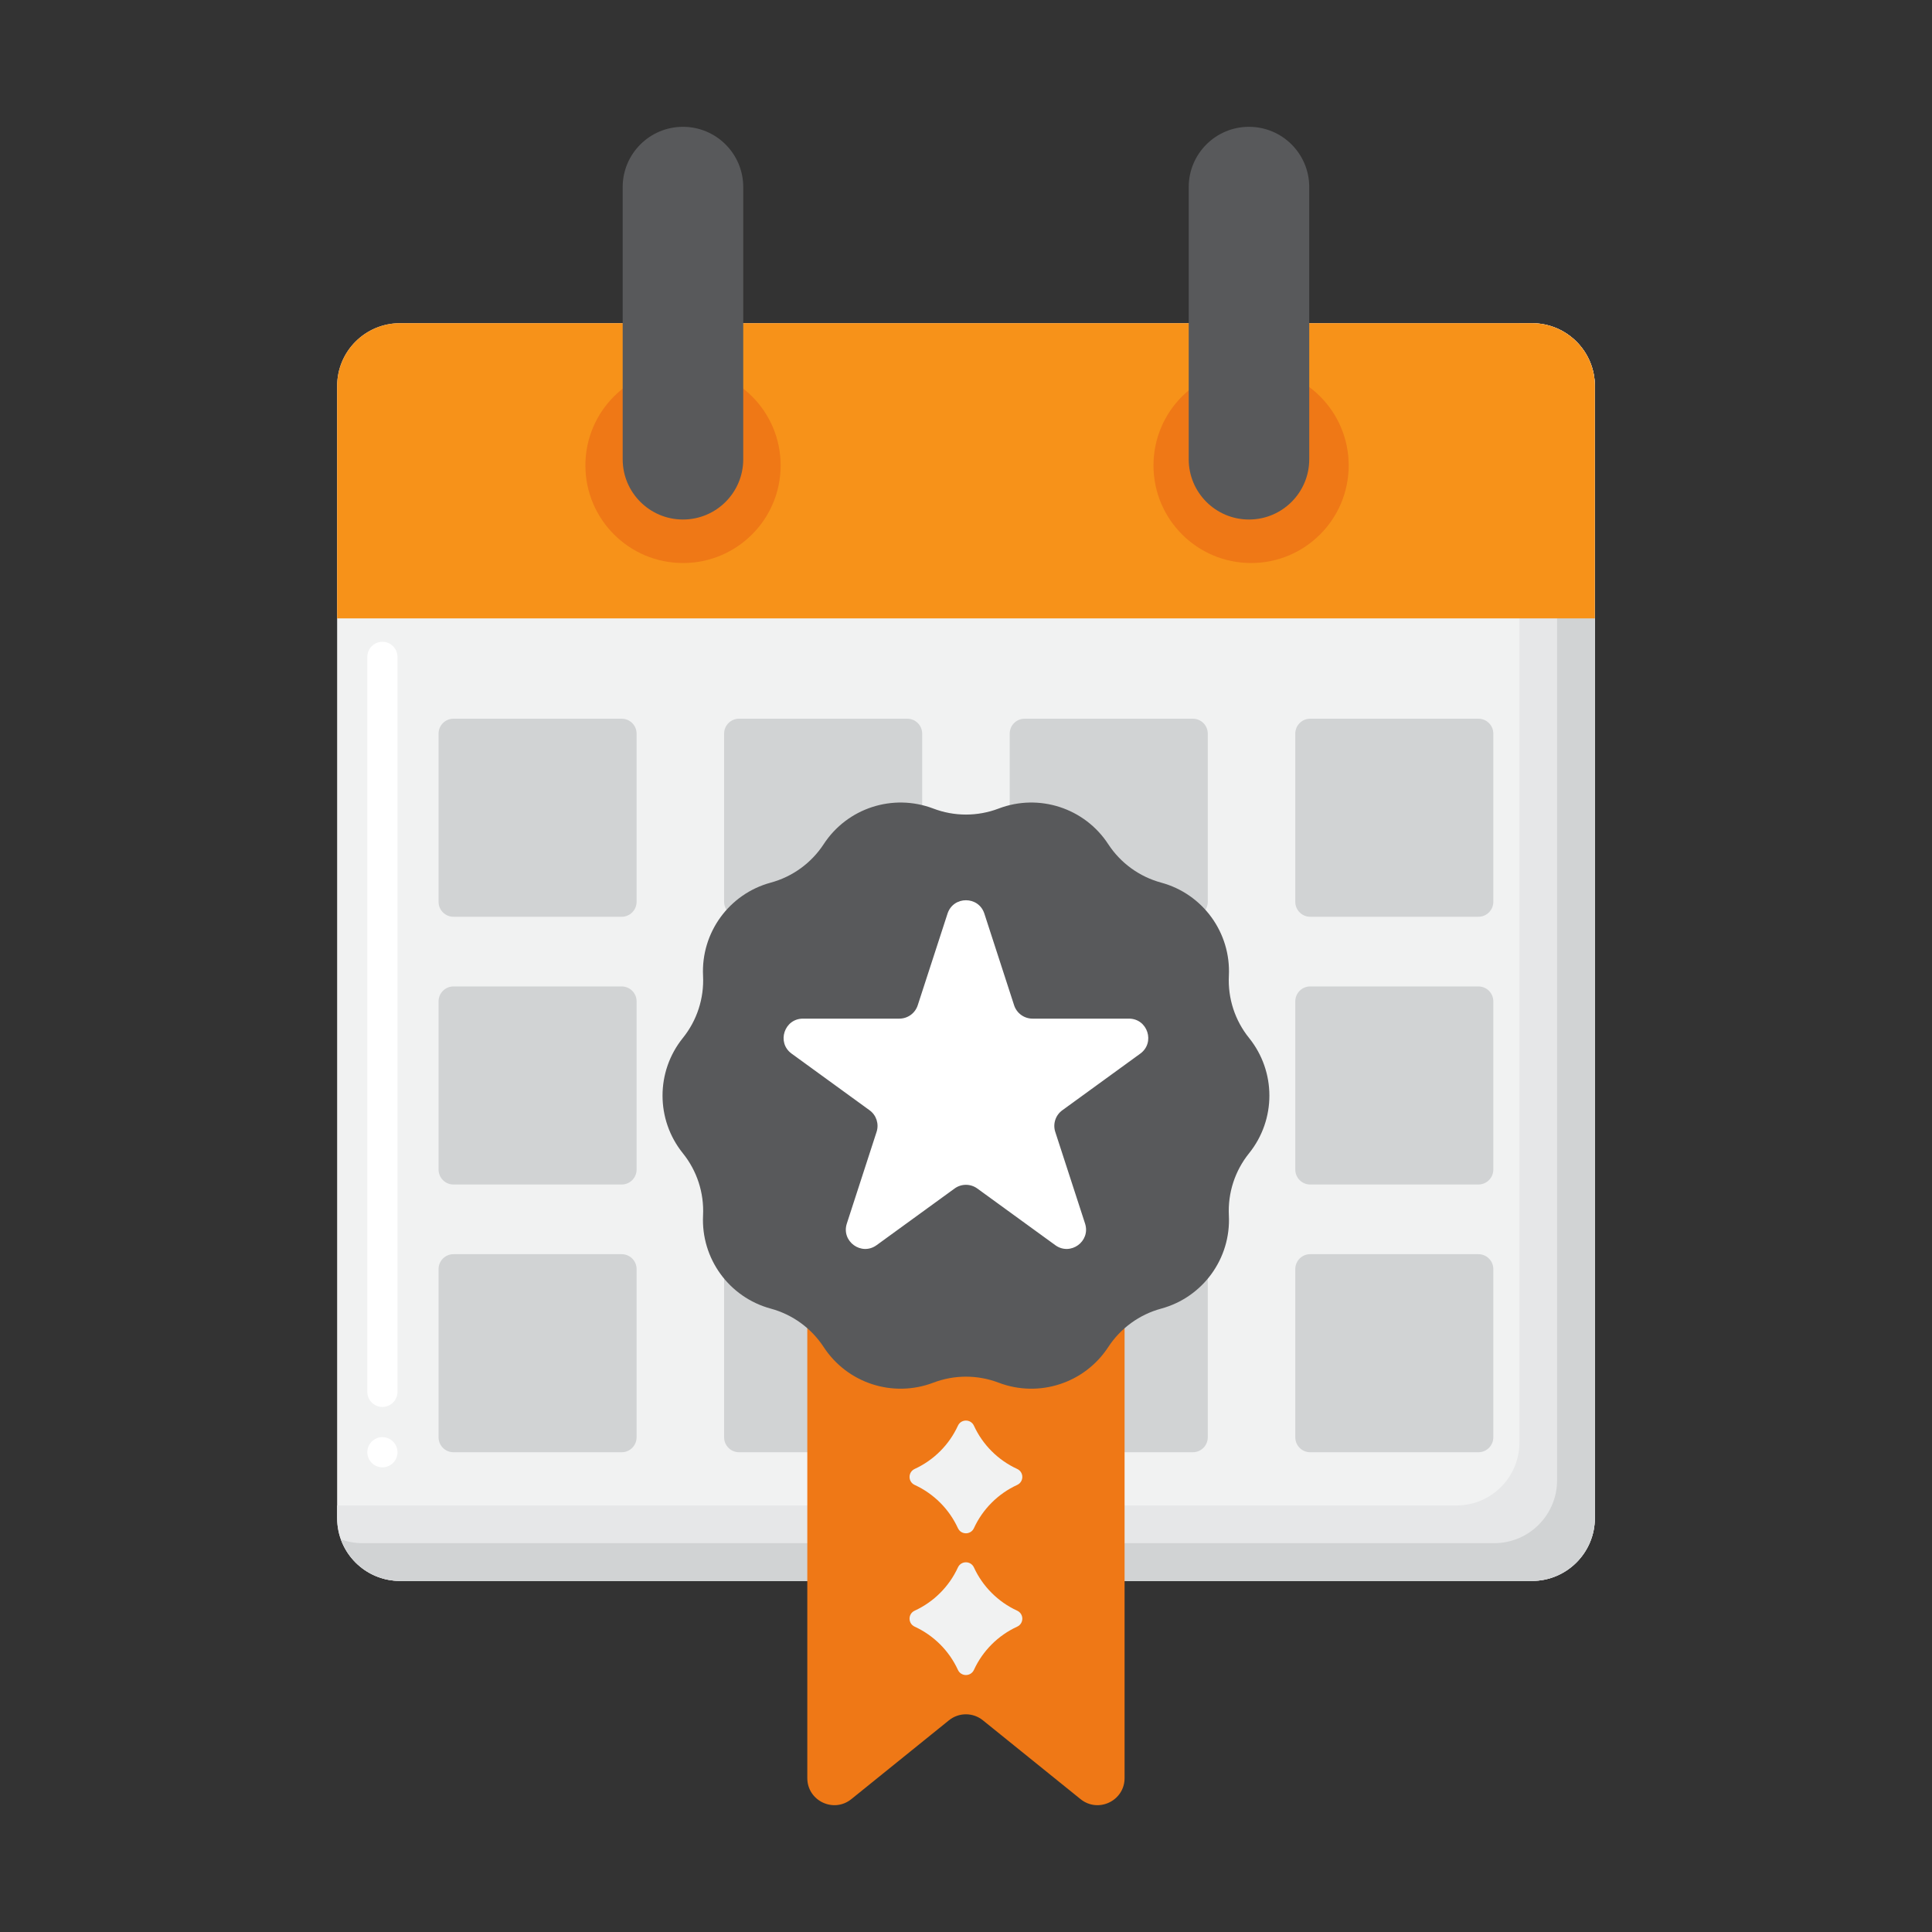 <svg width="50" height="50" viewBox="0 0 50 50" fill="none" xmlns="http://www.w3.org/2000/svg">
<rect x="0" y="0" width="50" height="50" fill="#333333" stroke="none"/>
<path d="M39.647 40.914H10.352C9.453 40.914 8.725 40.185 8.725 39.286V9.991C8.725 9.092 9.453 8.364 10.352 8.364H39.647C40.546 8.364 41.275 9.092 41.275 9.991V39.286C41.275 40.185 40.546 40.914 39.647 40.914Z" fill="#F1F2F2"/>
<path d="M39.647 8.364H39.322V37.333C39.322 38.232 38.593 38.961 37.694 38.961H8.725V39.286C8.725 40.185 9.453 40.914 10.352 40.914H39.647C40.546 40.914 41.275 40.185 41.275 39.286V9.991C41.275 9.092 40.546 8.364 39.647 8.364Z" fill="#E6E7E8"/>
<path d="M40.199 8.462C40.262 8.635 40.297 8.82 40.297 9.014V38.31C40.297 39.208 39.569 39.937 38.67 39.937H9.375C9.181 39.937 8.995 39.901 8.822 39.839C9.049 40.465 9.647 40.914 10.352 40.914H39.647C40.545 40.914 41.274 40.185 41.274 39.286V9.991C41.274 9.287 40.826 8.688 40.199 8.462Z" fill="#D1D3D4"/>
<path d="M9.896 37.975C9.682 37.975 9.506 37.799 9.506 37.584C9.506 37.369 9.682 37.193 9.896 37.193C10.111 37.193 10.287 37.369 10.287 37.584C10.287 37.799 10.111 37.975 9.896 37.975ZM9.896 36.412C9.682 36.412 9.506 36.236 9.506 36.022V17C9.506 16.785 9.682 16.609 9.896 16.609C10.111 16.609 10.287 16.785 10.287 17V36.022C10.287 36.236 10.111 36.412 9.896 36.412Z" fill="white"/>
<path d="M39.647 8.364H10.352C9.453 8.364 8.725 9.092 8.725 9.991V16.004H41.275V9.991C41.275 9.092 40.546 8.364 39.647 8.364Z" fill="#F79219"/>
<path d="M17.677 14.571C19.072 14.571 20.203 13.44 20.203 12.045C20.203 10.65 19.072 9.519 17.677 9.519C16.281 9.519 15.15 10.65 15.15 12.045C15.15 13.44 16.281 14.571 17.677 14.571Z" fill="#EF7816"/>
<path d="M32.378 14.571C33.773 14.571 34.904 13.44 34.904 12.045C34.904 10.65 33.773 9.519 32.378 9.519C30.983 9.519 29.852 10.65 29.852 12.045C29.852 13.44 30.983 14.571 32.378 14.571Z" fill="#EF7816"/>
<path d="M17.675 13.445C16.814 13.445 16.115 12.747 16.115 11.886V4.841C16.115 3.98 16.814 3.282 17.675 3.282C18.536 3.282 19.235 3.98 19.235 4.841V11.886C19.235 12.747 18.537 13.445 17.675 13.445Z" fill="#58595B"/>
<path d="M32.323 13.445C31.462 13.445 30.764 12.747 30.764 11.886V4.841C30.764 3.98 31.462 3.282 32.323 3.282C33.185 3.282 33.883 3.98 33.883 4.841V11.886C33.883 12.747 33.185 13.445 32.323 13.445Z" fill="#58595B"/>
<path d="M38.647 18.986V23.339C38.647 23.552 38.474 23.726 38.261 23.726H33.908C33.694 23.726 33.522 23.552 33.522 23.339V18.986C33.522 18.773 33.694 18.6 33.908 18.6H38.261C38.474 18.6 38.647 18.773 38.647 18.986Z" fill="#D1D3D4"/>
<path d="M31.257 18.986V23.339C31.257 23.552 31.084 23.726 30.87 23.726H26.517C26.304 23.726 26.131 23.552 26.131 23.339V18.986C26.131 18.773 26.304 18.6 26.517 18.6H30.87C31.084 18.6 31.257 18.773 31.257 18.986Z" fill="#D1D3D4"/>
<path d="M23.866 18.986V23.339C23.866 23.552 23.693 23.726 23.48 23.726H19.127C18.913 23.726 18.74 23.552 18.74 23.339V18.986C18.74 18.773 18.913 18.6 19.127 18.6H23.48C23.693 18.6 23.866 18.773 23.866 18.986Z" fill="#D1D3D4"/>
<path d="M16.475 18.986V23.339C16.475 23.552 16.302 23.726 16.089 23.726H11.736C11.523 23.726 11.35 23.552 11.35 23.339V18.986C11.35 18.773 11.523 18.6 11.736 18.6H16.089C16.302 18.6 16.475 18.773 16.475 18.986Z" fill="#D1D3D4"/>
<path d="M31.257 25.915V30.268C31.257 30.482 31.084 30.655 30.87 30.655H26.517C26.304 30.655 26.131 30.482 26.131 30.268V25.915C26.131 25.702 26.304 25.529 26.517 25.529H30.87C31.084 25.529 31.257 25.702 31.257 25.915Z" fill="#D1D3D4"/>
<path d="M23.866 25.915V30.268C23.866 30.482 23.693 30.655 23.48 30.655H19.127C18.913 30.655 18.74 30.482 18.74 30.268V25.915C18.74 25.702 18.913 25.529 19.127 25.529H23.48C23.693 25.529 23.866 25.702 23.866 25.915Z" fill="#D1D3D4"/>
<path d="M16.475 25.915V30.268C16.475 30.482 16.302 30.655 16.089 30.655H11.736C11.523 30.655 11.35 30.482 11.35 30.268V25.915C11.35 25.702 11.523 25.529 11.736 25.529H16.089C16.302 25.529 16.475 25.702 16.475 25.915Z" fill="#D1D3D4"/>
<path d="M31.257 32.844V37.197C31.257 37.411 31.084 37.584 30.87 37.584H26.517C26.304 37.584 26.131 37.411 26.131 37.197V32.844C26.131 32.631 26.304 32.458 26.517 32.458H30.87C31.084 32.458 31.257 32.631 31.257 32.844Z" fill="#D1D3D4"/>
<path d="M23.866 32.844V37.197C23.866 37.411 23.693 37.584 23.48 37.584H19.127C18.913 37.584 18.74 37.411 18.74 37.197V32.844C18.74 32.631 18.913 32.458 19.127 32.458H23.48C23.693 32.458 23.866 32.631 23.866 32.844Z" fill="#D1D3D4"/>
<path d="M16.475 32.844V37.197C16.475 37.411 16.302 37.584 16.089 37.584H11.736C11.523 37.584 11.35 37.411 11.35 37.197V32.844C11.35 32.631 11.523 32.458 11.736 32.458H16.089C16.302 32.458 16.475 32.631 16.475 32.844Z" fill="#D1D3D4"/>
<path d="M38.261 25.529H33.908C33.694 25.529 33.522 25.702 33.522 25.915V30.268C33.522 30.482 33.694 30.655 33.908 30.655H38.261C38.474 30.655 38.647 30.482 38.647 30.268V25.915C38.647 25.702 38.474 25.529 38.261 25.529Z" fill="#D1D3D4"/>
<path d="M38.261 32.458H33.908C33.694 32.458 33.522 32.631 33.522 32.844V37.197C33.522 37.411 33.694 37.584 33.908 37.584H38.261C38.474 37.584 38.647 37.411 38.647 37.197V32.844C38.647 32.631 38.474 32.458 38.261 32.458Z" fill="#D1D3D4"/>
<path d="M20.893 33.063V46.017C20.893 46.605 21.575 46.931 22.033 46.561L24.558 44.522C24.815 44.314 25.181 44.314 25.438 44.522L27.964 46.561C28.422 46.931 29.104 46.605 29.104 46.017V33.063H20.893Z" fill="#EF7816"/>
<path d="M25.845 20.925C26.89 20.528 28.07 20.911 28.681 21.847C29 22.335 29.487 22.689 30.05 22.842C31.129 23.134 31.859 24.138 31.803 25.254C31.774 25.837 31.96 26.409 32.326 26.863C33.027 27.734 33.027 28.975 32.326 29.846C31.96 30.3 31.774 30.872 31.803 31.455C31.859 32.571 31.129 33.575 30.05 33.867C29.487 34.02 29 34.374 28.681 34.862C28.07 35.798 26.89 36.181 25.845 35.784C25.3 35.576 24.698 35.576 24.153 35.784C23.108 36.181 21.928 35.798 21.317 34.862C20.998 34.374 20.511 34.02 19.948 33.867C18.869 33.575 18.14 32.571 18.195 31.455C18.224 30.872 18.038 30.3 17.672 29.846C16.971 28.975 16.971 27.734 17.672 26.863C18.038 26.409 18.224 25.837 18.195 25.254C18.14 24.138 18.869 23.134 19.948 22.842C20.511 22.689 20.998 22.335 21.317 21.847C21.928 20.911 23.108 20.528 24.153 20.925C24.698 21.133 25.3 21.133 25.845 20.925Z" fill="#58595B"/>
<path d="M25.475 23.644L26.245 26.016C26.312 26.223 26.505 26.362 26.721 26.362H29.216C29.701 26.362 29.902 26.983 29.51 27.268L27.492 28.734C27.317 28.861 27.243 29.087 27.31 29.293L28.081 31.665C28.231 32.127 27.703 32.51 27.311 32.225L25.293 30.759C25.117 30.631 24.879 30.631 24.704 30.759L22.686 32.225C22.294 32.51 21.766 32.127 21.916 31.665L22.686 29.293C22.753 29.087 22.68 28.861 22.505 28.734L20.487 27.268C20.094 26.983 20.296 26.362 20.781 26.362H23.275C23.492 26.362 23.684 26.223 23.751 26.016L24.522 23.644C24.673 23.183 25.325 23.183 25.475 23.644Z" fill="white"/>
<path d="M24.791 36.897C24.564 37.391 24.166 37.789 23.672 38.016C23.495 38.098 23.495 38.348 23.672 38.43C24.166 38.657 24.564 39.055 24.791 39.549C24.873 39.726 25.123 39.726 25.205 39.549C25.432 39.055 25.83 38.657 26.324 38.43C26.502 38.348 26.502 38.098 26.324 38.016C25.83 37.789 25.432 37.391 25.205 36.897C25.123 36.72 24.873 36.72 24.791 36.897Z" fill="#F1F2F2"/>
<path d="M24.791 40.565C24.564 41.059 24.166 41.457 23.672 41.684C23.495 41.766 23.495 42.016 23.672 42.098C24.166 42.325 24.564 42.723 24.791 43.217C24.873 43.394 25.123 43.394 25.205 43.217C25.432 42.723 25.83 42.325 26.324 42.098C26.502 42.016 26.502 41.766 26.324 41.684C25.83 41.457 25.432 41.059 25.205 40.565C25.123 40.388 24.873 40.388 24.791 40.565Z" fill="#F1F2F2"/>
</svg>
